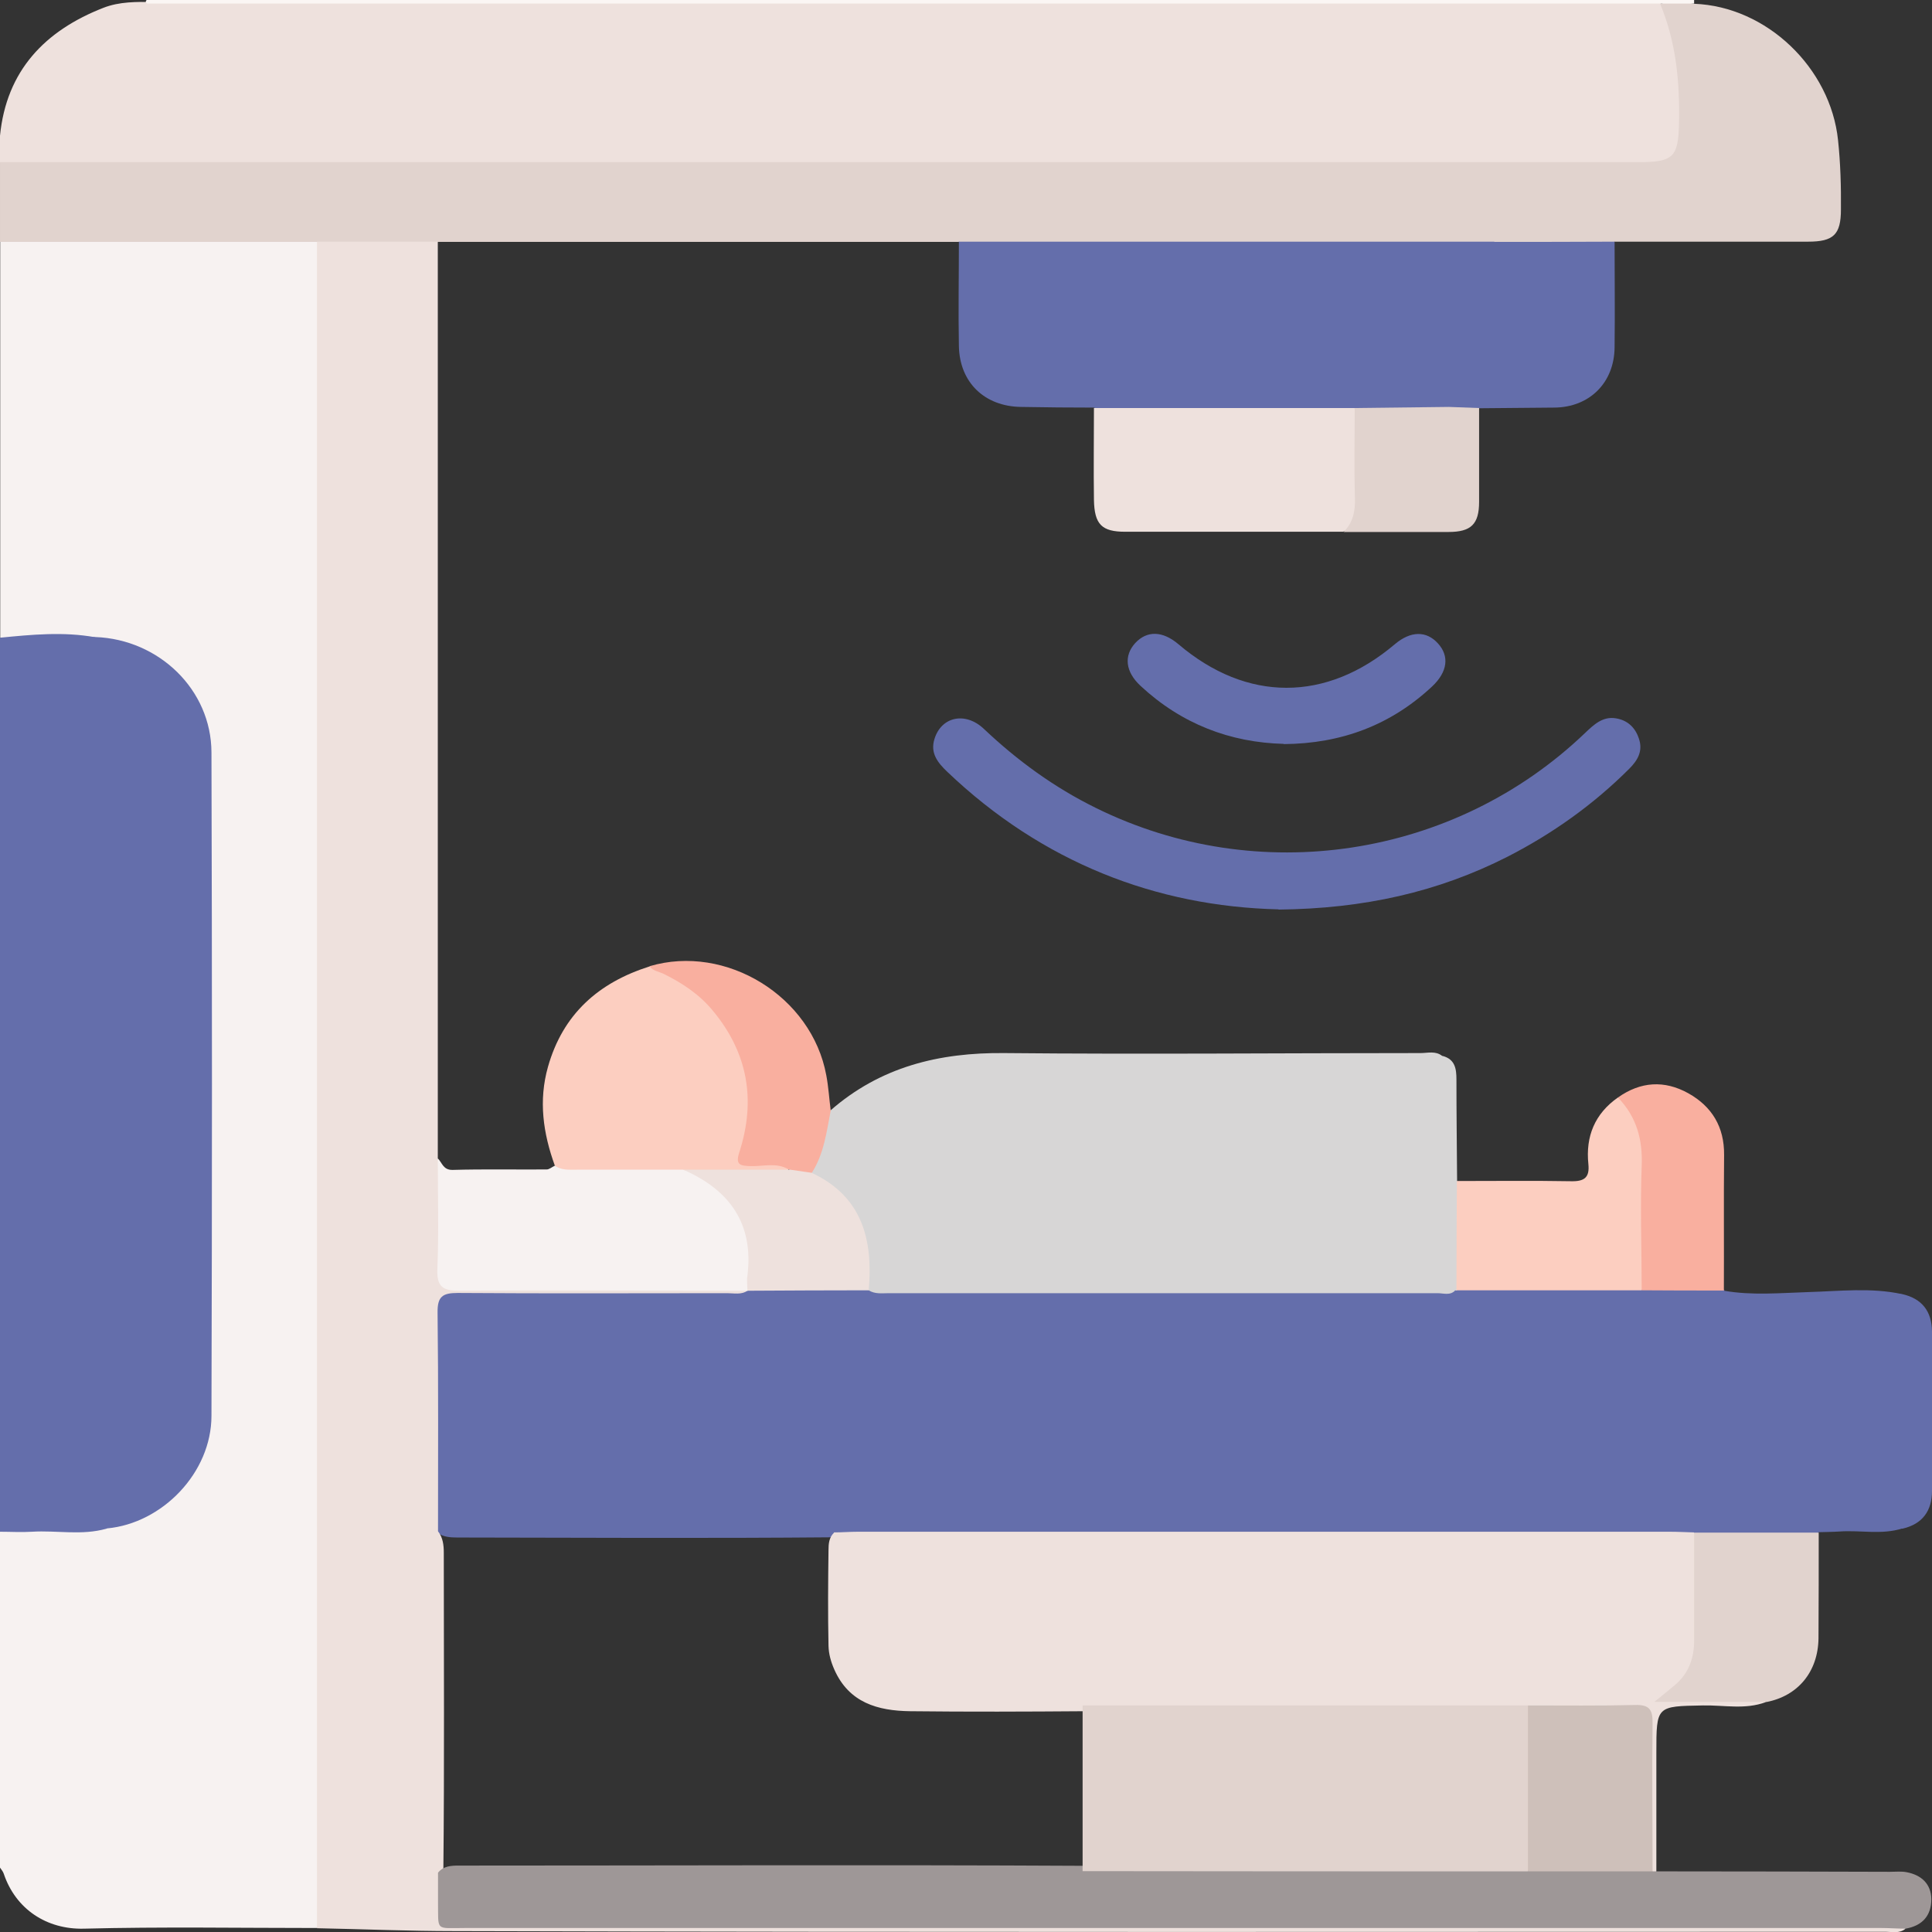 <?xml version="1.0" encoding="UTF-8"?>
<svg id="Layer_1" data-name="Layer 1" xmlns="http://www.w3.org/2000/svg" viewBox="0 0 86.98 86.99">
  <rect x="0" y="0" width="86.98" height="86.99" fill="#333333" stroke="none"/>
  <defs>
    <style>
      .cls-1 {
        fill: #9e9797;
      }

      .cls-1, .cls-2, .cls-3, .cls-4, .cls-5, .cls-6, .cls-7, .cls-8, .cls-9, .cls-10 {
        stroke-width: 0px;
      }

      .cls-2 {
        fill: #646eab;
      }

      .cls-3 {
        fill: #f7f2f1;
      }

      .cls-4 {
        fill: #fbf6f4;
      }

      .cls-5 {
        fill: #cec0ba;
      }

      .cls-6 {
        fill: #d7d6d6;
      }

      .cls-7 {
        fill: #eee1dd;
      }

      .cls-8 {
        fill: #e1d3ce;
      }

      .cls-9 {
        fill: #f9af9f;
      }

      .cls-10 {
        fill: #fccec0;
      }
    </style>
  </defs>
  <path class="cls-3" d="M14.27,86.8c-3.5,0-7-.06-10.5.03-1.66.04-3.06-.87-3.6-2.47-.03-.1-.11-.19-.17-.28,0-5.04,0-10.08,0-15.12.44-.35.95-.25,1.45-.25,1.09-.02,2.17.12,3.25-.09,2.91-.56,4.56-2.55,4.56-5.53,0-9.47-.07-18.94.04-28.4.04-3.34-2.35-5.68-5.05-5.8-1.04-.2-2.07-.14-3.11-.05-.39.03-.78.16-1.13-.13V10.87c.3-.27.67-.27,1.04-.27,4.1,0,8.19,0,12.29,0,.34,0,.68,0,.97.22.31.43.24.92.24,1.39,0,4.64,0,9.28,0,13.93,0,19.64,0,39.29,0,58.93,0,.58.14,1.2-.27,1.72Z"/>
  <path class="cls-7" d="M0,7.3v-1.19C.29,3.18,2.02,1.38,4.66.35c.72-.28,1.49-.27,2.26-.26,22.3,0,44.59,0,66.88,0,.31,0,.62-.03.93.03.48.34.61.87.74,1.39.39,1.46.47,2.96.36,4.46-.08,1.07-.56,1.51-1.62,1.59-.37.03-.74.02-1.1.02-23.8,0-47.59,0-71.39,0-.58,0-1.2.14-1.72-.27Z"/>
  <path class="cls-8" d="M0,7.3c24.6,0,49.2,0,73.8,0,1.54,0,1.76-.24,1.79-1.75.04-1.85-.13-3.66-.85-5.38.51-.14,1.02-.12,1.53,0,3.27.12,6.14,2.89,6.48,6.14.11,1.04.14,2.08.13,3.12,0,1.14-.34,1.45-1.48,1.45-2.91,0-5.81,0-8.72,0-.27.26-.62.26-.95.26-1.49,0-2.99.03-4.48-.01-4.4.05-8.8.01-13.21.02-3.19,0-6.38,0-9.57,0-.44,0-.91.08-1.29-.26-7.82,0-15.65,0-23.47,0-.18.15-.39.24-.62.24-1.4.04-2.81.04-4.21,0-.23,0-.44-.09-.61-.24-4.76,0-9.51,0-14.27,0v-3.57Z"/>
  <path class="cls-2" d="M4.8,68.82c-1.11.32-2.24.07-3.36.14-.48.03-.96,0-1.44,0V28.71c1.43-.14,2.86-.28,4.29-.02-.66.5-1.4.22-1.89.18.24-.01.61.21.98.44,2.13,1.33,2.77,3.39,2.82,5.74.03,1.58,0,3.17,0,4.75,0,7.4,0,14.81,0,22.21,0,.82-.08,1.64-.22,2.44-.3,1.77-1.38,2.99-2.83,3.94-.35.23-.75.3-1.17.28.94-.03,1.91-.41,2.81.15Z"/>
  <path class="cls-4" d="M76.27.16c-.51,0-1.02,0-1.53,0-22.71,0-45.41,0-68.12,0-.05-.04-.07-.07-.05-.11.02-.04.03-.06.05-.06h69.65c0,.05,0,.11,0,.16Z"/>
  <path class="cls-2" d="M77.62,58.11c1.26.22,2.53.1,3.8.06,1.4-.04,2.81-.21,4.2.09-.66.49-1.42.25-2.14.27-1.67.04-1.67.01-1.67,1.68,0,.99.04,1.98-.02,2.97-.08,1.5-.88,2.27-2.37,2.32-.4.01-.79,0-1.19,0-18.83,0-37.65,0-56.48,0q-1.61,0-1.6,1.55c0,1.46,0,1.47,1.46,1.47,20.78,0,41.56,0,62.34,0,.57,0,1.2-.17,1.7.29-.93.3-1.9.07-2.84.14-.31.02-.62.02-.93.03-.28.24-.63.24-.96.24-1.55,0-3.11.03-4.66-.01-.45.04-.9.02-1.36.02-12.11,0-24.21,0-36.32,0-.34,0-.68,0-1.02-.02-5.66.05-11.31.02-16.97.01-.31,0-.63-.02-.89-.21-.26-.31-.25-.68-.25-1.05,0-2.88-.02-5.77,0-8.65,0-1.14.18-1.3,1.36-1.3,3.82,0,7.63,0,11.45,0,.39,0,.79.04,1.18-.06.11-.03.21-.06.32-.08,1.79-.08,3.58-.09,5.36,0,.48.07.95.11,1.44.11,7.97,0,15.94-.02,23.91.03.31,0,.62.02.93-.07.1-.03.21-.06.32-.08,2.73-.1,5.46-.05,8.18-.03.93-.04,1.86-.02,2.79-.01.34,0,.68.02.95.27Z"/>
  <path class="cls-7" d="M33.65,58.11c-.28.19-.6.11-.91.11-4.04,0-8.08.02-12.13-.01-.69,0-.92.16-.91.89.04,3.28.02,6.56.02,9.84.22.28.26.62.26.96,0,4.78.03,9.56-.02,14.35.04.51.02,1.02.03,1.53.01.48.22.73.72.74.37,0,.74.01,1.1.01,20.76,0,41.52,0,62.28,0,.57,0,1.2-.17,1.7.3-.27.23-.6.14-.9.14-21.48,0-42.96.03-64.44-.03-2.05,0-4.12-.09-6.18-.13,0-25.31,0-50.62,0-75.93,1.81,0,3.63,0,5.44,0,0,13.76,0,27.52,0,41.27.47,1.43.21,2.92.26,4.37.04,1.26.04,1.3,1.28,1.3,3.68,0,7.36,0,11.04,0,.47,0,.97-.11,1.37.28Z"/>
  <path class="cls-7" d="M37.53,68.99c.37,0,.73-.03,1.1-.03,12.18,0,24.35,0,36.53,0,.37,0,.73.02,1.1.03.1.1.19.23.2.37.08,1.72.17,3.45-.05,5.17-.11.88-.66,1.53-1.4,1.88,1.2-.1,2.5-.04,3.79-.03.25,0,.51.03.7.25-.93.35-1.89.13-2.83.15-2.1.04-2.1.01-2.1,2.14,0,1.78,0,3.56,0,5.34-.11.05-.2.03-.27-.08-.2-.37-.16-.77-.16-1.16,0-1.66,0-3.33,0-4.99,0-.88-.09-.96-.98-.97-1.47-.02-2.93.02-4.4-.02-6.64.04-13.28.04-19.92,0-2.62.02-5.24.03-7.87,0-1.45-.02-2.75-.38-3.41-1.88-.15-.34-.25-.69-.26-1.06-.03-1.44-.02-2.88,0-4.31,0-.28.02-.57.25-.79Z"/>
  <path class="cls-2" d="M85.65,68.82c-1.41,0-2.83-.02-4.24-.02-20.12,0-40.25,0-60.37,0-1.15,0-1.18,0-1.15-1.13.02-.78-.35-1.77.17-2.29.48-.47,1.46-.15,2.21-.15,18.99,0,37.98,0,56.98,0,1.66,0,2.28-.63,2.29-2.31,0-1.27.04-2.55-.02-3.82-.03-.7.23-.87.88-.84,1.07.04,2.15,0,3.23,0,.9.2,1.34.78,1.35,1.68.01,2.39.01,4.79,0,7.18,0,.89-.42,1.49-1.32,1.7Z"/>
  <path class="cls-6" d="M65.52,58.09c-.23.25-.53.13-.8.13-8.23,0-16.46,0-24.7,0-.31,0-.63.05-.91-.13-.33-.24-.28-.61-.26-.93.16-1.79-.59-3.09-2.1-4-.12-.07-.22-.18-.28-.3.26-.97.38-1.98.91-2.86,2.25-1.97,4.89-2.62,7.84-2.59,6.24.06,12.49,0,18.73,0,.33,0,.68-.11.98.13-.15.2-.37.25-.6.26-1.15.05-2.31.05-3.47,0-.13,0-.26-.05-.39-.22.24.6.26,1.16.26,1.72,0,2.45,0,4.9,0,7.36,0,1.13.04,1.17,1.2,1.17.85,0,1.69,0,2.54,0,.36,0,.74-.03,1.04.26Z"/>
  <path class="cls-2" d="M43.18,10.88c8.03,0,16.06,0,24.09,0,.04.04.1.08.1.13.19,1.9.39,3.81-.16,5.68-.29,1-1.1,1.53-2.07,1.82-1.4.15-2.8.06-4.2.06-3.57.05-7.15.01-10.72.02-.34,0-.68,0-.96-.24-1.1,0-2.19-.01-3.29-.03-1.64-.02-2.77-1.1-2.8-2.74-.03-1.57,0-3.15,0-4.73Z"/>
  <path class="cls-1" d="M74.4,84.25c.06,0,.11,0,.17,0,3.51,0,7.01.01,10.52.02.25,0,.52-.03.76.02.66.13,1.09.53,1.1,1.21,0,.75-.41,1.2-1.16,1.33-.37,0-.73-.03-1.1-.03-21.25,0-42.5,0-63.75,0-1.37,0-1.2.17-1.22-1.22,0-.42,0-.85,0-1.27.24-.3.59-.32.93-.32,9.36,0,18.73-.04,28.09.01,6.68-.03,13.35-.04,20.03,0,1.56-.04,3.13-.01,4.69-.01.34,0,.67.02.95.26Z"/>
  <path class="cls-2" d="M57.56,40.94c-5.52-.13-10.64-2.12-14.91-6.19-.43-.41-.78-.84-.58-1.48.31-1.01,1.39-1.24,2.22-.46,1.51,1.43,3.17,2.64,5.04,3.56,7.3,3.61,16.14,2.27,22.03-3.37.4-.38.8-.76,1.39-.66.5.08.86.39,1.03.9.2.57-.05.99-.43,1.37-1.61,1.61-3.45,2.92-5.48,3.96-3.13,1.59-6.46,2.34-10.31,2.38Z"/>
  <path class="cls-3" d="M33.65,58.11c-4.32,0-8.64-.03-12.95,0-.74,0-1.04-.15-1.01-.97.07-1.66.02-3.33.02-4.99.2.2.24.53.67.52,1.41-.04,2.82-.01,4.23-.02.12,0,.24-.11.37-.17,1.87-.15,3.74-.1,5.62-.01,2.46.8,3.58,2.55,3.26,5.1-.03.2-.08.38-.2.55h0Z"/>
  <path class="cls-10" d="M30.75,52.66c-1.6,0-3.2,0-4.8,0-.34,0-.68.03-.97-.18-.53-1.46-.74-2.93-.31-4.45.67-2.37,2.27-3.79,4.57-4.52,2.27.3,4.44,3.07,4.6,5.43.06.81.06,1.63-.16,2.44-.22.84-.19.86.65.89.34.01.68-.04,1,.12.25.13.24.28,0,.42-1.54.19-3.07.25-4.59-.15Z"/>
  <path class="cls-7" d="M49.26,18.37h11.72c.24.24.25.55.25.86.01,1.15,0,2.29,0,3.44,0,.58-.18,1.04-.76,1.27-3.27,0-6.54,0-9.81,0-1.06,0-1.39-.33-1.41-1.44-.02-1.38,0-2.76,0-4.14Z"/>
  <path class="cls-6" d="M65.52,58.09c-1.38,0-2.77-.03-4.15.02-.69.02-.93-.16-.91-.89.04-2.76.02-5.53.02-8.29,0-.44.06-.89-.31-1.39,1.68,0,3.23,0,4.78,0,.56.15.62.58.62,1.06,0,1.52.02,3.05.03,4.57.19.23.23.51.24.79.02,1.12.02,2.24,0,3.36,0,.28-.06.56-.26.78h-.05Z"/>
  <path class="cls-10" d="M65.57,58.1c0-1.64.01-3.29.02-4.93,1.72,0,3.44-.02,5.16.01.59.01.82-.18.76-.77-.13-1.25.29-2.27,1.33-3,.85.33,1.19,1.07,1.24,1.87.13,2.09.07,4.18.03,6.27,0,.2-.08.39-.21.54-2.78,0-5.56,0-8.34,0Z"/>
  <path class="cls-8" d="M79.51,76.62h-5.03c.37-.3.66-.53.94-.77.62-.53.86-1.23.85-2.03,0-1.61,0-3.22,0-4.82,1.87,0,3.74,0,5.61,0,0,1.59,0,3.17-.01,4.76-.02,1.51-.93,2.6-2.36,2.87Z"/>
  <path class="cls-2" d="M65.23,18.32c1.47-.61,2.08-1.74,2.04-3.31-.04-1.37,0-2.75,0-4.12,1.81,0,3.61,0,5.42-.01,0,1.58.02,3.16,0,4.75-.01,1.6-1.13,2.71-2.72,2.72-1.13.01-2.26.02-3.39.03-.46.28-.92.33-1.36-.05Z"/>
  <path class="cls-2" d="M57.8,33.49c-2.42-.06-4.61-.9-6.45-2.61-.69-.64-.76-1.36-.24-1.93.53-.57,1.23-.55,1.94.05,3.08,2.62,6.66,2.62,9.75,0,.71-.6,1.42-.61,1.94-.03.52.57.43,1.28-.26,1.93-1.86,1.74-4.08,2.58-6.69,2.6Z"/>
  <path class="cls-9" d="M35.51,52.65c-.55-.33-1.15-.13-1.73-.15-.45-.02-.68-.05-.5-.61.76-2.34.4-4.48-1.19-6.39-.6-.73-1.37-1.24-2.2-1.65-.22-.11-.49-.13-.65-.35,3.45-1.02,7.31,1.36,7.96,4.91.1.52.13,1.06.2,1.59-.19.96-.3,1.94-.85,2.8-.39.27-.72.11-1.03-.15Z"/>
  <path class="cls-9" d="M73.91,58.1c0-1.87-.07-3.73,0-5.6.05-1.2-.23-2.22-1.07-3.09,1.02-.72,2.09-.79,3.17-.19,1.07.6,1.62,1.52,1.61,2.77-.02,2.04,0,4.07-.01,6.11-1.24,0-2.47,0-3.71-.01Z"/>
  <path class="cls-8" d="M65.23,18.32c.45.02.9.03,1.36.05,0,1.41,0,2.81,0,4.22,0,1.01-.36,1.36-1.38,1.36-1.57,0-3.15,0-4.72,0,.42-.42.53-.93.51-1.53-.04-1.35-.01-2.7-.01-4.05,1.42-.02,2.84-.03,4.25-.05Z"/>
  <path class="cls-2" d="M4.8,68.82H1.92c.62-.41,1.28-.68,1.86-1.15,1.56-1.26,2.15-2.95,2.15-4.85.03-9.33.05-18.66,0-28-.02-3.13-1.27-4.96-4.19-6.14.85,0,1.71,0,2.56,0,2.86.11,5.21,2.37,5.22,5.19.03,9.96.03,19.91,0,29.87,0,2.56-2.21,4.84-4.7,5.07Z"/>
  <path class="cls-7" d="M35.51,52.65c.34.05.69.1,1.03.15,2.29,1.07,2.77,3.02,2.57,5.29-1.82,0-3.64.01-5.46.02,0-.23-.04-.45,0-.68.29-2.35-.81-3.86-2.89-4.77,1.59,0,3.18,0,4.76,0Z"/>
  <path class="cls-8" d="M48.74,84.24c0-2.49,0-4.97,0-7.46,6.68,0,13.37,0,20.05,0,.25.27.26.61.26.95.01,1.86.01,3.71,0,5.57,0,.34-.02.68-.27.95-6.68,0-13.37,0-20.05-.01Z"/>
  <path class="cls-5" d="M68.79,84.25c0-2.49,0-4.98,0-7.47,1.6,0,3.21.02,4.81-.02.65-.02.81.2.8.82-.03,2.22,0,4.45,0,6.67-1.87,0-3.74,0-5.61,0Z"/>
</svg>